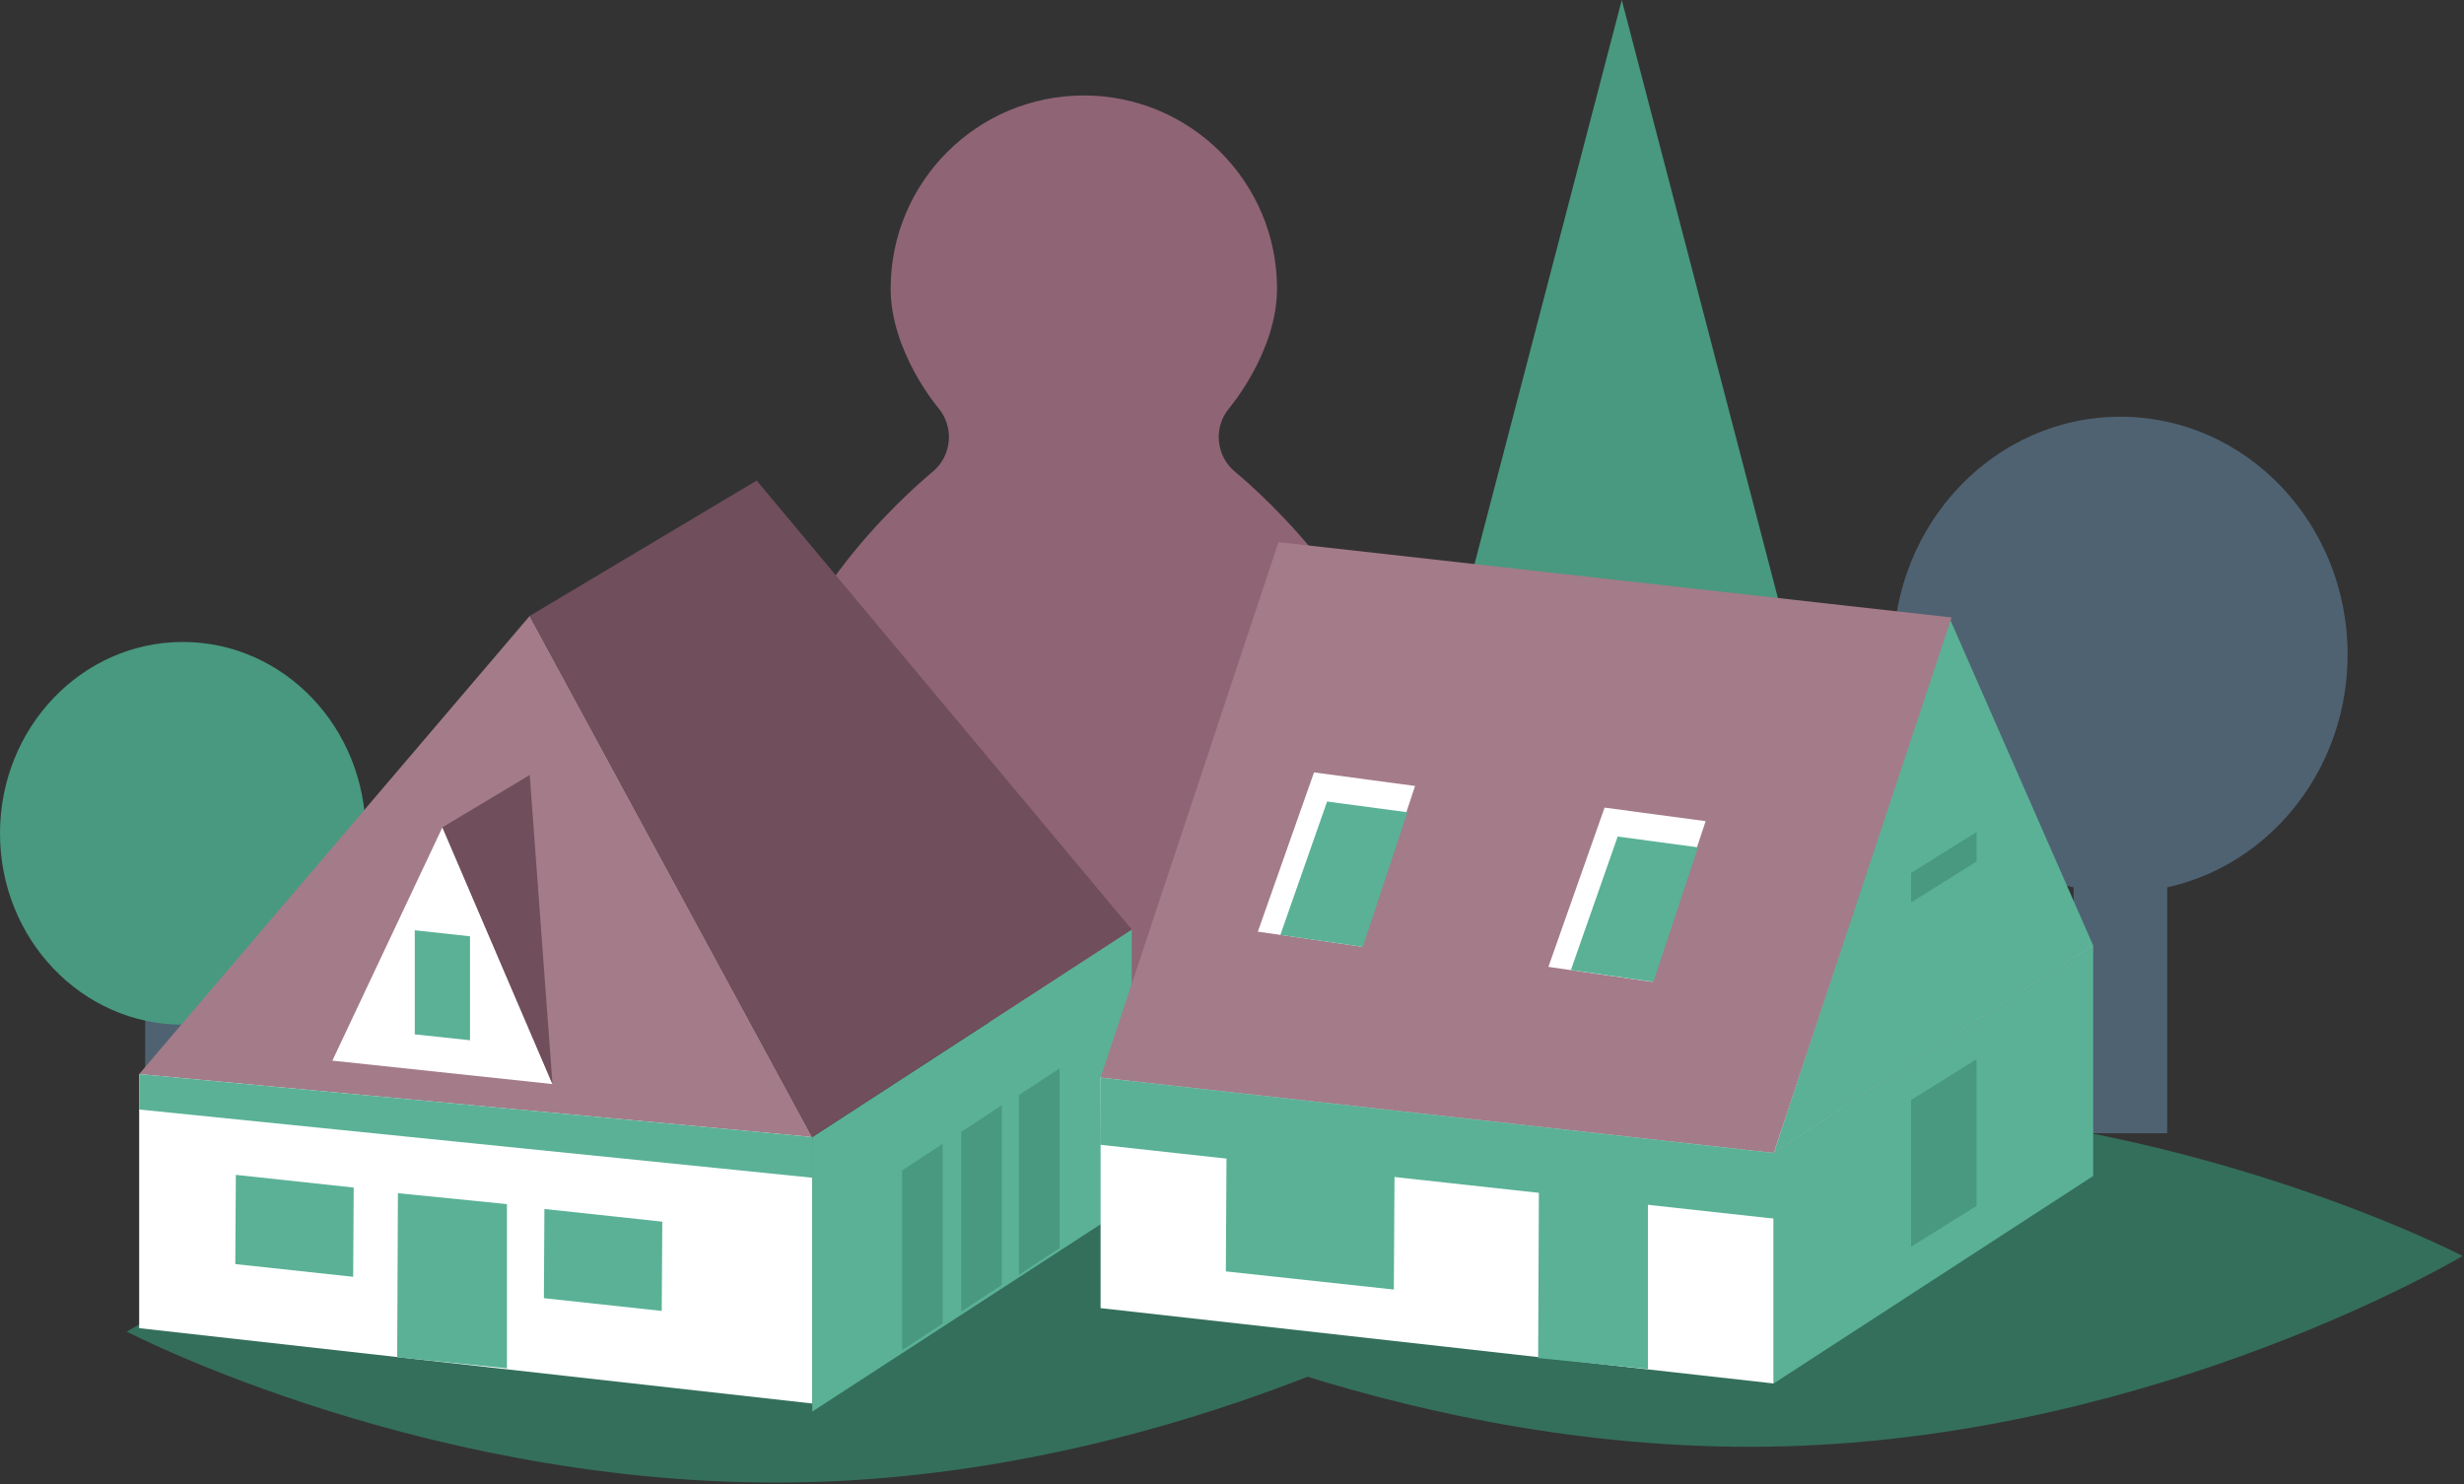 <?xml version="1.0" encoding="UTF-8" standalone="no"?><!DOCTYPE svg PUBLIC "-//W3C//DTD SVG 1.1//EN" "http://www.w3.org/Graphics/SVG/1.1/DTD/svg11.dtd"><svg width="100%" height="100%" viewBox="0 0 712 429" version="1.1" xmlns="http://www.w3.org/2000/svg" xmlns:xlink="http://www.w3.org/1999/xlink" xml:space="preserve" xmlns:serif="http://www.serif.com/" style="fill-rule:evenodd;clip-rule:evenodd;stroke-linejoin:round;stroke-miterlimit:2;"><rect x="0" y="0" width="712" height="429" fill="#333333" stroke="none"/><g><rect x="302.02" y="282.032" width="22.331" height="74.429" style="fill:#4f6272;"/><path d="M357.018,136.481c-5.72,-4.637 -6.5,-13.034 -1.723,-18.64c-0,-0 13.717,-16.154 13.717,-34.428c-0,-30.834 -24.997,-55.821 -55.828,-55.821c-30.831,-0 -55.822,24.987 -55.822,55.821c0,18.274 13.714,34.428 13.714,34.428c4.774,5.606 4,14.003 -1.727,18.64c0,0 -45.304,36.758 -45.304,74.149c-0,49.234 39.914,89.142 89.139,89.142c49.231,-0 89.132,-39.908 89.132,-89.142c0,-37.391 -45.298,-74.149 -45.298,-74.149" style="fill:#8f6475;fill-rule:nonzero;"/><rect x="459.551" y="215.273" width="18.164" height="60.548" style="fill:#4f6272;"/><path d="M532.726,245.553l-128.19,-0l64.095,-245.553l64.095,245.553Z" style="fill:#48997f;fill-rule:nonzero;"/><rect x="599.188" y="237.361" width="27.051" height="90.172" style="fill:#4f6272;"/><path d="M678.366,189.184c0,37.978 -29.394,68.732 -65.652,68.732c-36.264,0 -65.661,-30.754 -65.661,-68.732c-0,-37.971 29.397,-68.738 65.661,-68.738c36.258,0 65.652,30.767 65.652,68.738" style="fill:#4f6272;fill-rule:nonzero;"/><rect x="41.947" y="279.622" width="21.774" height="72.562" style="fill:#4f6272;"/><path d="M105.663,240.859c-0,30.56 -23.654,55.301 -52.825,55.301c-29.187,0 -52.838,-24.741 -52.838,-55.301c0,-30.548 23.651,-55.315 52.838,-55.315c29.171,0 52.825,24.767 52.825,55.315" style="fill:#48997f;fill-rule:nonzero;"/><path d="M430.24,373.343c-0,-0 -86.672,51.818 -195.365,54.994c-108.706,3.184 -198.265,-43.477 -198.265,-43.477c-0,-0 86.675,-51.825 195.385,-55.002c108.689,-3.183 198.245,43.485 198.245,43.485" style="fill:#346f5c;fill-rule:nonzero;"/><path d="M40.212,310.431l0,73.438l194.518,21.778l0,-77.019l-99.219,-27.111l-95.299,8.914Z" style="fill:#fff;fill-rule:nonzero;"/><path d="M40.212,310.431l194.518,18.197l-81.662,-150.617l-112.856,132.42Z" style="fill:#a37b89;fill-rule:nonzero;"/><path d="M234.729,328.628l-0,79.339l92.305,-59.969l0,-79.345l-92.305,59.975Z" style="fill:#5ab196;fill-rule:nonzero;"/><path d="M114.983,344.859l-0.214,47.434l31.718,3.187l-0,-47.465l-31.504,-3.156Z" style="fill:#5ab196;fill-rule:nonzero;"/><path d="M68.149,339.559l-0.154,25.788l34.055,3.673l0.156,-25.787l-34.057,-3.674Z" style="fill:#5ab196;fill-rule:nonzero;"/><path d="M157.313,349.423l-0.15,25.78l34.054,3.681l0.157,-25.794l-34.061,-3.667Z" style="fill:#5ab196;fill-rule:nonzero;"/><path d="M294.435,316.505l11.721,-7.713l-0,51.941l-11.721,7.714l0,-51.942Z" style="fill:#48997f;fill-rule:nonzero;"/><path d="M277.764,327.157l11.707,-7.714l-0,51.935l-11.707,7.72l-0,-51.941Z" style="fill:#48997f;fill-rule:nonzero;"/><path d="M260.67,338.309l11.717,-7.713l-0,51.948l-11.717,7.713l-0,-51.948Z" style="fill:#48997f;fill-rule:nonzero;"/><path d="M276.67,245.455l18.91,-11.817l0,8.537l-18.91,11.81l-0,-8.53Z" style="fill:#48997f;fill-rule:nonzero;"/><path d="M153.068,178.012l65.585,-39.121l108.383,129.76l-92.306,59.978l-81.662,-150.617Z" style="fill:#704e5c;fill-rule:nonzero;"/><path d="M96.037,306.551l63.608,6.77l-31.804,-74.205l-31.804,67.435Z" style="fill:#fff;fill-rule:nonzero;"/><path d="M127.841,239.114l25.228,-15.124l6.576,89.333l-31.804,-74.209Z" style="fill:#704e5c;fill-rule:nonzero;"/><path d="M119.854,298.953l0,-30.084l15.961,1.743l-0,30.041l-15.961,-1.7Z" style="fill:#5ab196;fill-rule:nonzero;"/><path d="M40.212,310.431l194.518,18.197l0,11.764l-194.518,-19.721l0,-10.24Z" style="fill:#5ab196;fill-rule:nonzero;"/><path d="M711.608,363.004c-0,-0 -86.673,51.811 -195.369,54.995c-108.706,3.176 -198.261,-43.478 -198.261,-43.478c-0,-0 86.675,-51.825 195.378,-55.008c108.696,-3.177 198.252,43.491 198.252,43.491" style="fill:#346f5c;fill-rule:nonzero;"/><path d="M364.53,247.298l-46.501,64.162l194.508,21.777l92.309,-59.975l-240.316,-25.964Z" style="fill:#fff;fill-rule:nonzero;"/><path d="M318.03,311.46l-0.007,66.615l194.515,21.78l-0,-66.618l-194.508,-21.777Z" style="fill:#fff;fill-rule:nonzero;"/><path d="M512.538,333.237l0,66.615l92.306,-59.968l-0,-66.621l-92.306,59.974Z" style="fill:#5ab196;fill-rule:nonzero;"/><path d="M604.845,273.262l-41.481,-94.553l-50.824,154.528l92.305,-59.975Z" style="fill:#5ab196;fill-rule:nonzero;"/><path d="M563.938,178.461l-194.518,-21.777l-51.392,154.774c0,0 180.655,20.211 194.512,21.781l51.398,-154.778Z" style="fill:#a37b89;fill-rule:nonzero;"/><path d="M318.03,311.46l194.508,21.777l4.943,19.507l-199.591,-21.884l0.14,-19.4Z" style="fill:#5ab196;fill-rule:nonzero;"/><path d="M444.685,341.825l-0.22,50.678l31.724,3.183l0,-50.698l-31.504,-3.163Z" style="fill:#5ab196;fill-rule:nonzero;"/><path d="M354.431,330.705l-0.21,36.757l48.544,5.244l0.217,-36.768l-48.551,-5.233Z" style="fill:#5ab196;fill-rule:nonzero;"/><path d="M552.233,317.938l18.917,-11.811l0,42.398l-18.917,11.817l0,-42.404Z" style="fill:#48997f;fill-rule:nonzero;"/><path d="M552.232,252.291l18.903,-11.817l0,8.537l-18.903,11.817l-0,-8.537Z" style="fill:#48997f;fill-rule:nonzero;"/><path d="M393.476,273.607l15.427,-46.448l-29.207,-3.917l-16.231,46.028l30.011,4.337Z" style="fill:#fff;fill-rule:nonzero;"/><path d="M393.811,273.653l12.867,-38.888l-23.197,-3.107l-13.51,38.558l23.84,3.437Z" style="fill:#5ab196;fill-rule:nonzero;"/><path d="M477.446,283.783l15.424,-46.454l-29.211,-3.91l-16.233,46.027l30.02,4.337Z" style="fill:#fff;fill-rule:nonzero;"/><path d="M477.777,283.783l12.867,-38.888l-23.198,-3.113l-13.517,38.571l23.848,3.43Z" style="fill:#5ab196;fill-rule:nonzero;"/></g></svg>
